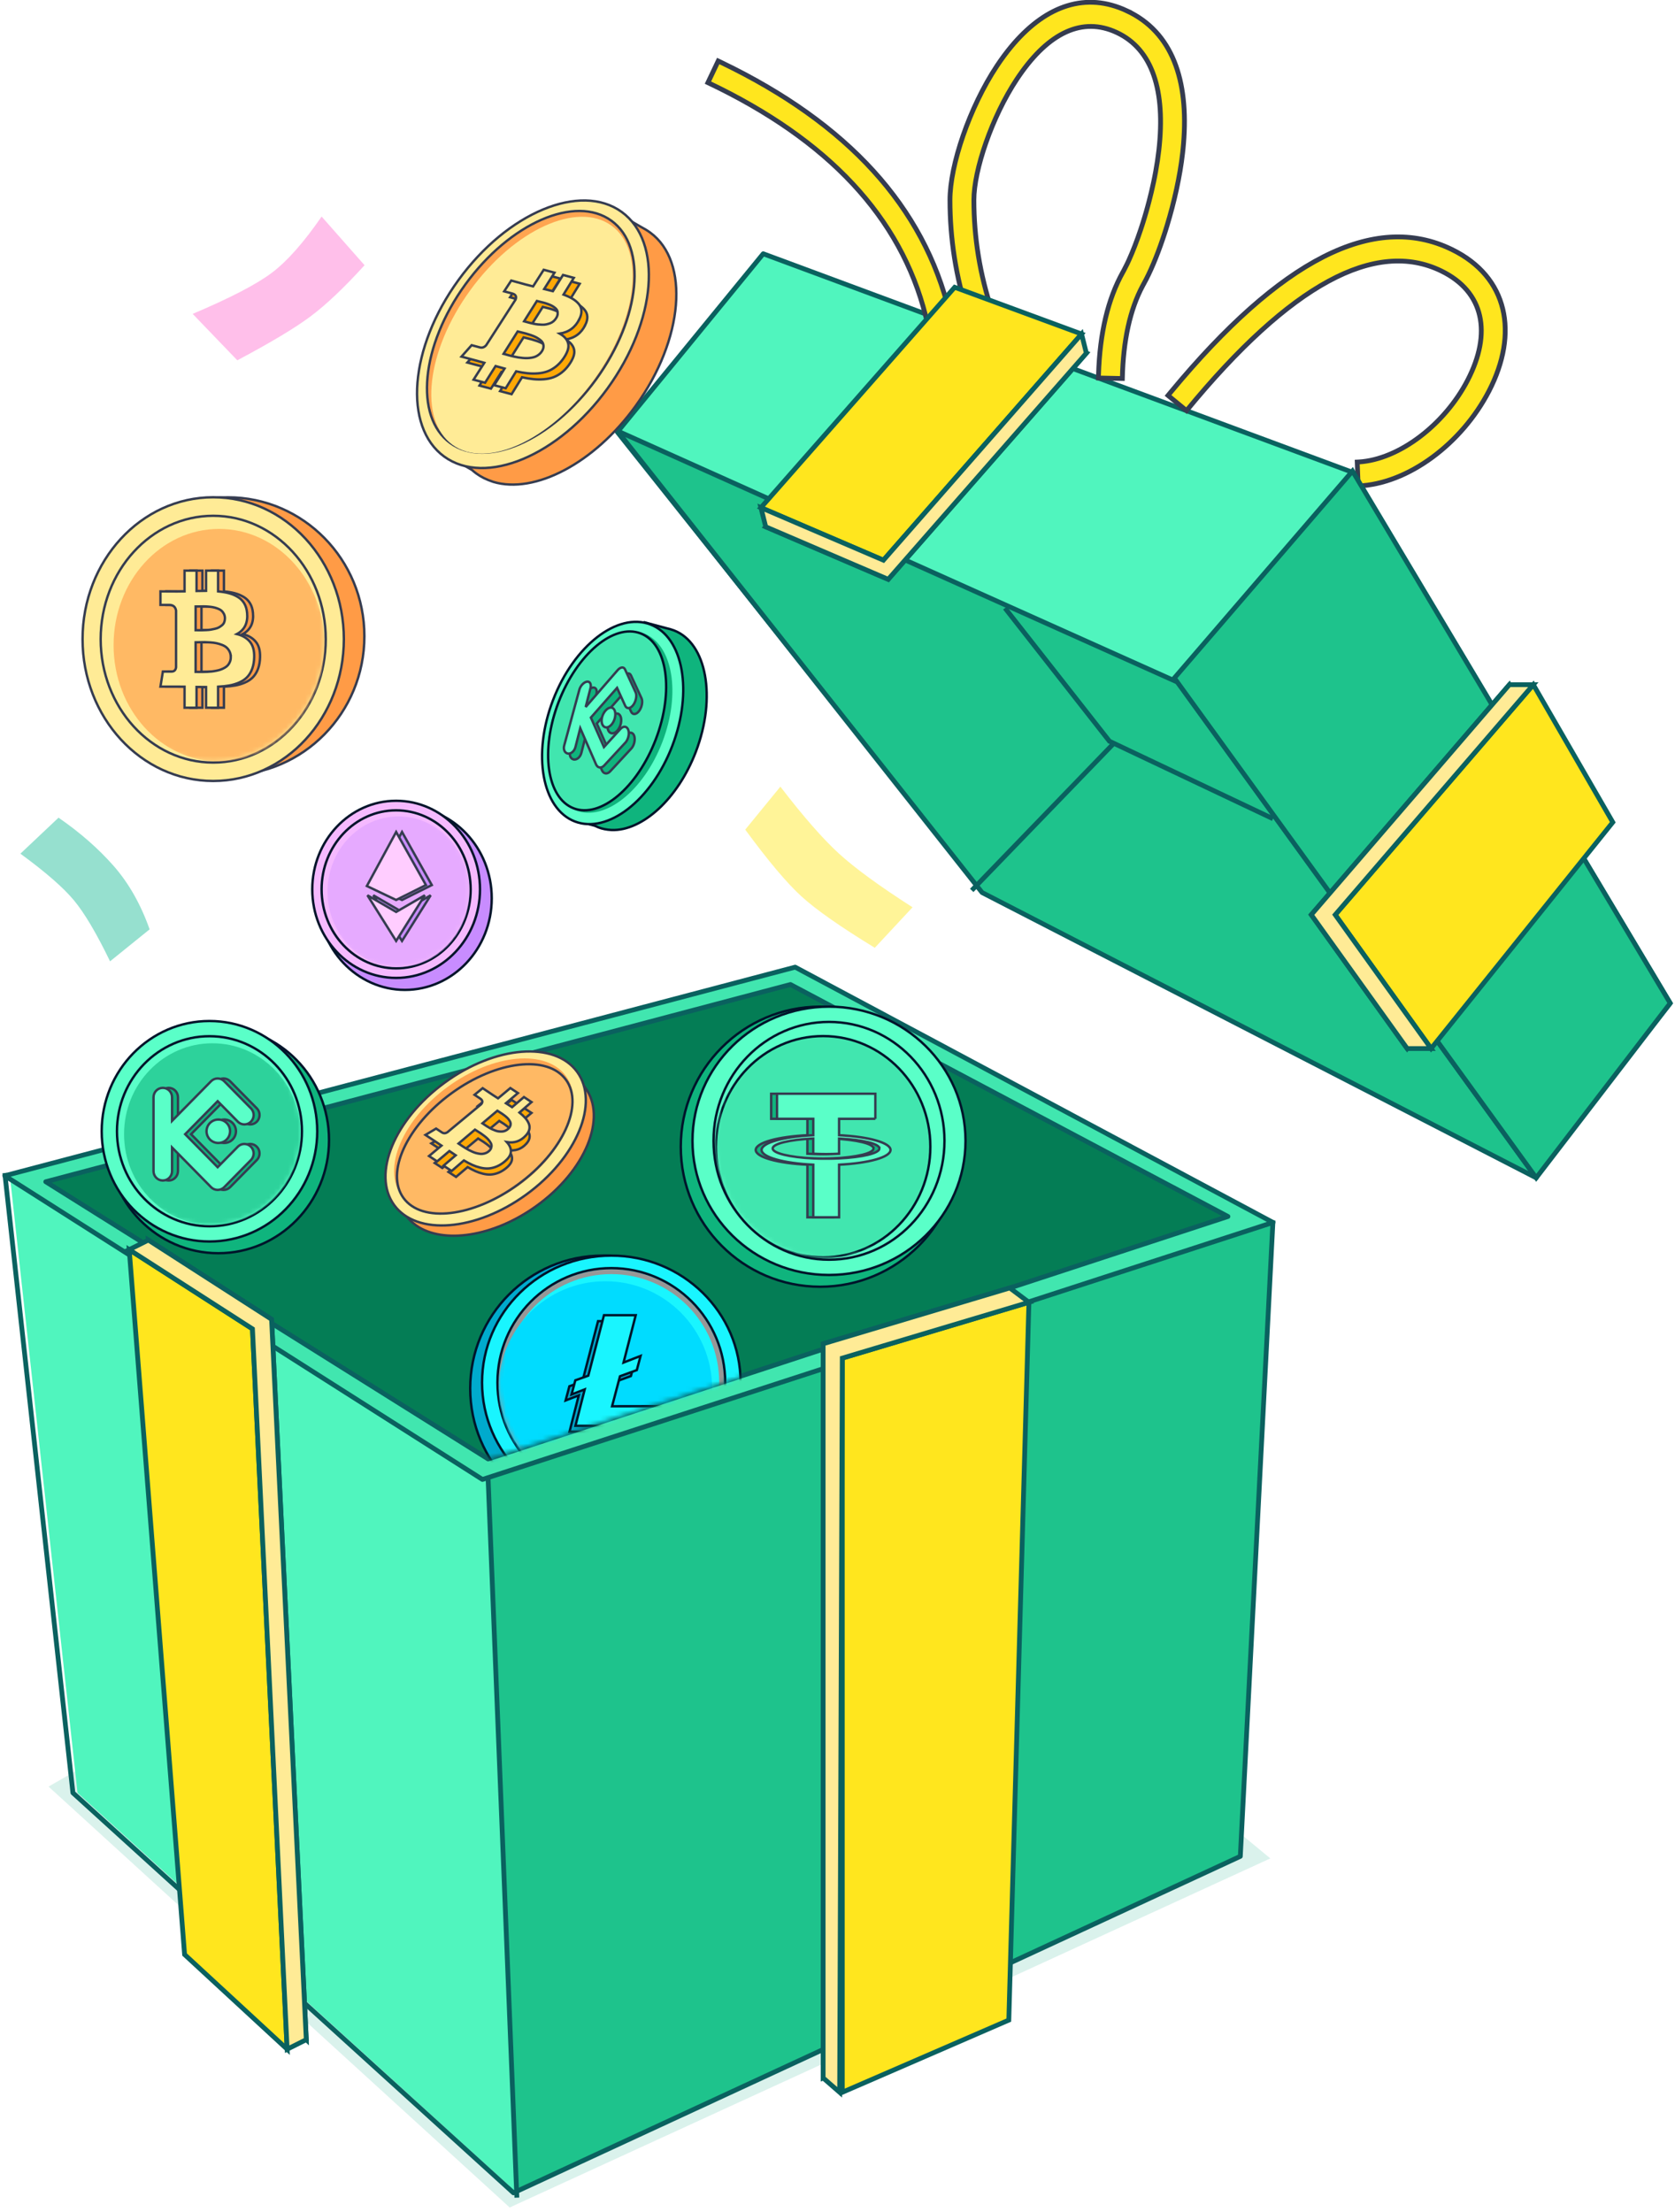 <svg height="462" viewBox="0 0 350 462" width="350" xmlns="http://www.w3.org/2000/svg" xmlns:xlink="http://www.w3.org/1999/xlink"><filter id="a" height="100%" width="100%" x="0%" y="0%"><feGaussianBlur in="SourceGraphic" stdDeviation="0"/></filter><mask id="b" fill="#fff"><ellipse cx="19.077" cy="19.6" fill="#fff" fill-rule="evenodd" rx="19.077" ry="19.6"/></mask><mask id="c" fill="#fff"><ellipse cx="15.323" cy="16.25" fill="#fff" fill-rule="evenodd" rx="15.323" ry="16.25"/></mask><mask id="d" fill="#fff"><path d="m48.093 73.721 104.262-33.881-61.545-39.121-59.386 3.903-30.537 39.626z" fill="#fff" fill-rule="evenodd"/></mask><mask id="e" fill="#fff"><ellipse cx="23.543" cy="23.644" fill="#fff" fill-rule="evenodd" rx="23.543" ry="23.644"/></mask><mask id="f" fill="#fff"><ellipse cx="23.878" cy="24.583" fill="#fff" fill-rule="evenodd" rx="23.878" ry="24.583"/></mask><mask id="g" fill="#fff"><ellipse cx="23.265" cy="26.157" fill="#fff" fill-rule="evenodd" rx="23.265" ry="25.52"/></mask><g fill="none" fill-rule="evenodd" transform="translate(-102.992 3.001)"><path d="m113.14 377.627 139.851 80.427 115.439-95.427-158.939-72.907z" fill="#24ae8f" filter="url(#a)" opacity=".414" transform="matrix(1 0 0 -1 0 747.775)"/><g transform="matrix(-1 0 0 1 452.941 0)"><path d="m.95 206.526 66.306-110.852 123.214-45.675 30.48 37.241-76.174 95.652-115.723 59.107z" fill="#50f5be" stroke="#0a615f" stroke-linejoin="round"/><g fill="#ffe61e" fill-rule="nonzero" stroke="#353c50" transform="translate(37.95 -.001)"><path d="m161.929 9.741 2.143 4.517c-25.225 11.966-40.315 28.185-45.488 48.705l-.154.623-4.86-1.173c5.353-22.182 21.279-39.628 47.559-52.29z"/><path d="m76.514-.734c8.591-4.019 16.735-1.084 23.573 6.749l.53.62c1.055 1.26 2.078 2.638 3.065 4.126 5.745 8.658 9.818 20.739 9.818 28.005 0 8.119-1.253 16.081-3.757 23.878l-.283.866-4.743-1.582c2.523-7.564 3.784-15.281 3.784-23.161 0-6.221-3.756-17.36-8.984-25.24l-.504-.745c-6.159-8.914-13.153-12.366-20.378-8.985-7.491 3.505-10.188 12.199-8.783 24.593.164 1.448.389 2.939.664 4.443l.215 1.131.232 1.133c.281 1.322.595 2.644.934 3.947l.297 1.111.308 1.099c.104.364.21.725.318 1.084l.327 1.066c.055.176.111.351.166.525l.338 1.034c.797 2.385 1.643 4.57 2.476 6.4l.356.762c.236.493.471.955.702 1.383l.173.314c3.143 5.627 4.828 12.76 5.1 21.384l.02.743-4.999.109c-.174-7.956-1.602-14.402-4.242-19.352l-.243-.446c-1.311-2.347-2.702-5.638-3.97-9.381l-.359-1.081c-.059-.182-.118-.365-.176-.549l-.346-1.113c-1.481-4.864-2.697-10.238-3.257-15.183-.037-.328-.072-.655-.104-.979l-.088-.968c-1.106-13.313 2.367-23.313 11.824-27.737z"/><path d="m8.63 49.104c16.315-7.954 35.847 2.233 58.61 29.653l.691.836-3.862 3.175c-21.753-26.458-39.507-35.869-53.248-29.17-8.955 4.366-10.566 12.993-5.507 22.784 4.804 9.298 14.314 16.575 22.714 17.1l.37.019-.195 4.996c-10.463-.408-21.69-8.901-27.332-19.82-6.23-12.058-4.033-23.825 7.758-29.574z"/></g><path d="m28.95 242.999 74.859-103.488 117.141-52.512-76.215 96.419z" fill="#1ec38c" stroke="#0a615f" stroke-linejoin="round"/><path d="m83.95 167.999 34.174-16.183 21.826-27.817" stroke="#0a615f"/><path d="m117.344 152.386 29.211 30.225" stroke="#0a615f" stroke-linecap="square"/><path d="m67.337 95.385 37.224 43.228-75.612 104.386-28-36.473z" fill="#1ec38c" stroke="#0a615f"/><path d="m17.95 168.735 16.603-28.736 41.397 48.057-20.038 27.943z" fill="#fff09b" stroke="#0a615f"/><path d="m12.95 168.735 16.603-28.736 41.397 48.057-20.038 27.943z" fill="#ffe61e" stroke="#0a615f"/><path d="m122.95 70.761 26.514-9.762 40.486 46.025-25.597 10.975z" fill="#fff09b" stroke="#0a615f"/><path d="m123.95 66.761 26.514-9.762 40.486 46.025-25.597 10.975z" fill="#ffe61e" stroke="#0a615f"/><path d="m83.95 251.999 6.862 132.818 152.626 70.182 6.512-149.654z" fill="#1ec38c"/><path d="m347.95 241.999-14.198 129.453-91.802 83.547 6.463-149.869z" fill="#50f5be"/><g stroke="#0a615f"><path d="m83.95 252.321 165.192 53.677 99.808-63.432-165.155-43.568z" fill="#41e6af" stroke-linejoin="round"/><path d="m93.367 251.075 154.583 50.646 92.437-57.903-155.605-41.192z" fill="#047d55" stroke-linejoin="round"/><path d="m83.95 251.883 6.829 132.833 151.883 70.283 92.051-83.547 14.237-129.453" stroke-linejoin="round"/><path d="m138.95 265.999 39 11.662v153.338l-34.797-15.082z" fill="#fff09b"/><path d="m134.95 268.999 39 11.662v153.338l-34.797-15.082z" fill="#ffe61e"/><path d="m293.195 272.553 25.754-16.554-11.571 147.226-21.429 19.774z" fill="#fff09b"/><path d="m297.195 274.553 25.754-16.554-11.571 147.226-21.429 19.774z" fill="#ffe61e"/><path d="m241.95 455.999 6-150" stroke-linejoin="round"/><path d="m322.95 257.999-4-2-25.754 16.554-7.246 150.446 4 2 7.246-150.446z" fill="#ffeb96"/><path d="m134.95 268.999 4-3 39 11.662v153.338l-3.45 3-.55-153.338z" fill="#ffeb96"/><path d="m190.95 103.024-1 4-25.597 10.975-41.403-47.238 1-4 41.403 47.238z" fill="#ffeb96"/><path d="m29.553 139.999h5l41.397 48.057-20.038 27.943h-5l20.038-27.943z" fill="#ffeb96"/></g></g><ellipse cx="148.607" cy="235.111" fill="#0fb47d" rx="23.135" ry="23.637" stroke="#00142a" stroke-width=".5"/><ellipse cx="146.761" cy="233.274" fill="#5affc8" rx="22.519" ry="23.025" stroke="#00142a" stroke-width=".5"/><g transform="translate(127.684 213.674)"><ellipse cx="19.077" cy="19.6" rx="19.327" ry="19.85" stroke="#00142a" stroke-width=".5"/><ellipse cx="19.692" cy="20.212" fill="#2dd29b" mask="url(#b)" rx="18.462" ry="18.988"/><g stroke="#353c50" stroke-width=".5"><path d="m15.23 20.215 6.787 6.895 4.284-4.351c.766-.701 1.938-.669 2.667.071.729.74.76 1.931.07 2.709l-5.653 5.743c-.759.759-1.977.759-2.737 0l-8.156-8.287v4.925c0 1.087-.868 1.968-1.938 1.968-1.07 0-1.938-.881-1.938-1.968v-15.416c0-1.087.868-1.968 1.938-1.968 1.07 0 1.938.881 1.938 1.968v4.925l8.155-8.284c.759-.759 1.978-.759 2.737 0l5.658 5.742c.69.778.659 1.968-.07 2.709-.729.74-1.901.771-2.667.071l-4.284-4.351zm6.925-3.064c-.996-.001-1.894.596-2.275 1.511-.381.915-.171 1.969.533 2.67s1.763.911 2.683.532c.92-.379 1.52-1.272 1.52-2.263 0-.65-.259-1.273-.72-1.732-.461-.46-1.087-.718-1.74-.718z" fill="#0fb47d" mask="url(#b)"/><path d="m13.999 20.215 6.787 6.895 4.284-4.351c.766-.701 1.938-.669 2.667.071.729.74.76 1.931.07 2.709l-5.653 5.743c-.759.759-1.977.759-2.737 0l-8.156-8.287v4.925c0 1.087-.868 1.968-1.938 1.968-1.07 0-1.938-.881-1.938-1.968v-15.416c0-1.087.868-1.968 1.938-1.968 1.07 0 1.938.881 1.938 1.968v4.925l8.155-8.284c.759-.759 1.978-.759 2.737 0l5.658 5.742c.69.778.659 1.968-.07 2.709-.729.74-1.901.771-2.667.071l-4.284-4.351zm6.925-3.064c-.996-.001-1.894.596-2.275 1.511-.381.915-.171 1.969.533 2.67.704.701 1.763.911 2.683.532.92-.379 1.52-1.272 1.52-2.263 0-.65-.259-1.273-.72-1.732-.461-.46-1.087-.718-1.74-.718z" fill="#5affc8" mask="url(#b)"/></g></g><ellipse cx="187.605" cy="184.624" fill="#c88cff" rx="18.137" ry="19.125" stroke="#00142a" stroke-width=".5"/><ellipse cx="185.766" cy="182.749" fill="#f5b9ff" rx="17.524" ry="18.5" stroke="#00142a" stroke-width=".5"/><g transform="translate(170.443 166.499)"><ellipse cx="15.323" cy="16.25" rx="15.573" ry="16.5" stroke="#00142a" stroke-width=".5"/><ellipse cx="15.817" cy="16.758" fill="#e6aaff" mask="url(#c)" rx="14.828" ry="15.742"/><g fill-rule="nonzero" mask="url(#c)" stroke="#353c50" stroke-width=".5"><g transform="translate(8.581 3.75)"><path d="m13.96 13.744-5.992 9.536-5.992-9.536 5.992 3.472zm-5.988-13.227 6.224 11.089-6.23 3.115-6.118-2.914z" fill="#c88cff"/><path d="m12.734 13.744-5.992 9.536-5.992-9.536 5.992 3.472zm-5.988-13.227 6.224 11.089-6.23 3.115-6.118-2.914z" fill="#ffcdff"/></g></g></g><g transform="translate(209.992 121.999)"><path d="m27.705 4.986 4.537 1.218c.531.119 1.061.263 1.578.462 3.432 1.321 5.645 4.812 6.48 9.357.847 4.61.275 10.31-1.907 16.007-1.881 4.91-4.652 9.019-7.755 11.891-3.131 2.897-6.599 4.538-9.816 4.439-1.13-.066-1.96-.241-2.76-.549-.26-.1-.513-.213-.759-.337l-1.17-.315c-2.656-2.102-4.295-5.742-4.779-10.131-.482-4.365.179-9.474 2.135-14.58 3.04-7.937 8.405-13.787 13.737-15.682z" fill="#0fb47d" stroke="#00142a" stroke-width=".5"/><ellipse cx="21" cy="26" fill="#5affc8" rx="13.342" ry="22.029" stroke="#00142a" stroke-width=".5" transform="matrix(.934 .358 -.358 .934 10.712 -5.799)"/><ellipse cx="20.423" cy="25.778" fill="#0fb47d" rx="11.739" ry="19.804" transform="matrix(.934 .358 -.358 .934 10.595 -5.607)"/><g stroke-width=".5"><ellipse cx="19.847" cy="25.556" fill="#41e6af" rx="10.871" ry="19.554" stroke="#00142a" transform="matrix(.934 .358 -.358 .934 10.477 -5.415)"/><path d="m17.703 26.113 2.729 6.164 3.457-3.797c.601-.647 1.304-.597 1.6.133.297.742.084 1.906-.486 2.63l-4.566 4.929c-.613.598-1.356.45-1.668-.311l-3.286-7.527-1.002 3.922c-.221.866-.929 1.481-1.58 1.375-.652-.106-.999-.858-.776-1.679l3.166-11.65c.223-.821.924-1.578 1.565-1.689.641-.111.982.5.761 1.366l-1.002 3.922 6.565-7.566c.605-.766 1.334-.92 1.638-.325l2.265 4.899c.263.72.013 1.885-.571 2.63-.584.734-1.297.79-1.621.147l-1.718-3.775zm2.605-.785c-.384.755-.468 1.621-.214 2.207.255.595.799.793 1.377.49.578-.31 1.077-1.075 1.263-1.934.122-.563.097-1.1-.07-1.489-.167-.385-.462-.591-.82-.575-.547.025-1.153.541-1.536 1.302z" fill="#0fb47d" stroke="#353c50"/><path d="m16.468 24.875 2.729 6.164 3.457-3.797c.601-.647 1.304-.597 1.6.133.297.742.084 1.906-.486 2.63l-4.566 4.929c-.613.598-1.356.45-1.668-.311l-3.286-7.527-1.002 3.922c-.221.866-.929 1.481-1.58 1.375-.652-.106-.999-.858-.776-1.679l3.166-11.65c.223-.821.924-1.578 1.565-1.689.641-.111.982.5.761 1.366l-1.002 3.922 6.565-7.566c.605-.766 1.334-.92 1.638-.325l2.265 4.899c.263.72.013 1.885-.571 2.63-.584.734-1.297.79-1.621.147l-1.718-3.775zm2.605-.785c-.384.755-.468 1.621-.214 2.207.255.595.799.793 1.377.49.578-.31 1.077-1.075 1.263-1.934.122-.563.097-1.1-.07-1.489-.167-.385-.462-.591-.82-.575-.547.025-1.153.541-1.536 1.302z" fill="#5affc8" stroke="#353c50"/></g></g><g transform="matrix(.839 .545 -.545 .839 200.519 199.024)"><path d="m27.867 5.831 4.861 1.272c.568.124 1.135.274 1.687.481 3.667 1.374 6.034 5.006 6.926 9.738.904 4.794.294 10.721-2.035 16.646-2.008 5.108-4.968 9.381-8.281 12.368-3.347 3.017-7.055 4.723-10.494 4.621-1.21-.069-2.097-.252-2.953-.572-.278-.104-.548-.221-.811-.351l-1.25-.328c-2.838-2.187-4.591-5.974-5.109-10.543-.515-4.54.192-9.852 2.279-15.162 3.245-8.253 8.974-14.336 14.665-16.311z" fill="#ff9b46" stroke="#353c50" stroke-width=".5"/><ellipse cx="22.761" cy="27.815" fill="#ffeb96" rx="14.457" ry="23.624" stroke="#353c50" stroke-width=".5" transform="matrix(.934 .358 -.358 .934 11.48 -6.309)"/><ellipse cx="22.136" cy="27.578" fill="#ffa550" rx="12.702" ry="21.222" transform="matrix(.934 .358 -.358 .934 11.353 -6.101)"/><g stroke="#353c50" stroke-width=".5"><ellipse cx="22.648" cy="27.996" fill="#ffb964" rx="11.783" ry="20.972" transform="matrix(.934 .358 -.358 .934 11.537 -6.257)"/><path d="m31.316 29.478c-1.011 1.063-2.248 1.478-3.716 1.241.607.66.872 1.319.795 1.978-.075.66-.586 1.34-1.534 2.037-.487.355-.984.622-1.492.802-.508.18-1.004.278-1.487.295-.484.016-.997-.041-1.54-.172-.543-.131-1.067-.309-1.57-.532-.504-.224-1.049-.507-1.636-.851l-2.413 2.046-1.597-1.039 2.391-2.004c-.548-.356-.962-.631-1.244-.823l-2.412 2.005-1.597-1.039 2.457-2.018c-.123-.08-.306-.202-.55-.365-.243-.163-.43-.287-.56-.371l-2.054-1.336 2.101-1.228 1.132.736c.34.221.702.215 1.085-.018l6.677-5.442c.353-.413.279-.783-.221-1.108l-1.097-.713 1.6-1.285 2.071 1.361c.419.272.739.476.962.611l2.428-1.995 1.496.973-2.365 1.965c.549.338.954.592 1.216.763l2.334-1.957 1.496.973-2.385 2.022c.473.374.86.732 1.162 1.075.302.343.532.705.689 1.086.157.381.185.768.084 1.161-.101.393-.336.781-.707 1.164zm-6.806 2.394c.075-.216.094-.421.06-.614-.035-.193-.132-.4-.292-.622-.16-.222-.321-.415-.485-.578-.163-.163-.383-.349-.66-.557-.276-.208-.498-.367-.666-.476-.168-.109-.387-.247-.659-.414-.271-.167-.434-.268-.488-.303l-3.235 2.689c.054.035.179.119.373.249.194.131.356.238.485.322.129.084.314.197.555.34.241.142.452.261.635.356.182.095.403.198.662.31.259.112.491.197.698.255.207.059.434.107.682.146.248.038.476.045.685.02.208-.025.417-.079.625-.16.208-.082.401-.198.576-.349.226-.194.376-.399.45-.615zm3.747-4.235c.078-.19.109-.369.094-.534-.015-.166-.085-.344-.21-.534-.125-.19-.254-.352-.388-.486-.133-.134-.31-.287-.532-.459-.221-.172-.405-.303-.549-.393-.145-.09-.326-.203-.543-.339-.217-.137-.349-.22-.395-.25l-2.938 2.442c.033.022.147.098.34.228.194.131.349.231.465.303.117.071.29.174.519.309.23.135.43.24.602.314.172.074.378.156.619.247.241.09.461.146.66.167.199.021.407.029.625.023.217-.005.428-.05.633-.135.204-.085.394-.202.571-.352.207-.177.35-.361.428-.551z" fill="#fda806" fill-rule="nonzero" transform="matrix(.839 -.545 .545 .839 -11.855 16.554)"/><path d="m30.342 28.351c-1.07 1.145-2.381 1.591-3.935 1.337.643.71.924 1.42.842 2.13-.08.711-.62 1.443-1.624 2.194-.515.382-1.042.67-1.579.864-.538.194-1.063.3-1.574.318-.512.018-1.056-.044-1.63-.185-.575-.141-1.129-.332-1.662-.573-.533-.241-1.111-.546-1.732-.917l-2.555 2.204-1.691-1.119 2.531-2.159c-.58-.384-1.019-.679-1.317-.886l-2.554 2.159-1.691-1.119 2.601-2.174c-.13-.086-.325-.217-.582-.393-.258-.176-.455-.309-.593-.4l-2.175-1.439 2.225-1.323 1.199.793c.36.238.743.232 1.149-.019l7.07-5.86c.374-.445.296-.843-.234-1.193l-1.161-.768 1.694-1.384 2.193 1.466c.443.293.783.513 1.018.658l2.57-2.148 1.584 1.048-2.504 2.116c.581.364 1.011.638 1.288.821l2.471-2.107 1.584 1.048-2.525 2.178c.501.402.911.788 1.231 1.158.32.37.563.759.729 1.17.167.41.196.827.089 1.25-.107.423-.356.841-.748 1.254zm-7.206 2.578c.079-.233.1-.453.063-.661-.037-.208-.14-.431-.309-.67-.169-.239-.34-.446-.513-.622-.173-.176-.406-.375-.698-.599-.293-.224-.528-.395-.705-.512-.178-.117-.41-.266-.698-.446-.287-.18-.46-.289-.516-.326l-3.426 2.896c.058.038.189.128.394.269.205.141.376.257.513.347.137.091.333.212.587.366.255.153.479.281.672.383.193.102.427.214.701.334.274.12.52.212.739.275.219.063.459.116.722.157.263.041.504.048.725.021.221-.027.441-.085.662-.173.221-.088.424-.213.61-.376.239-.209.398-.429.477-.662zm3.967-4.561c.082-.205.116-.397.1-.575-.016-.178-.09-.37-.223-.575-.133-.205-.269-.379-.41-.523-.141-.144-.329-.309-.563-.495-.235-.186-.428-.327-.582-.423-.153-.096-.345-.218-.575-.365-.23-.147-.37-.237-.418-.269l-3.111 2.63c.035.023.155.105.36.246.205.141.369.249.493.326.123.077.307.188.55.333.243.145.456.258.638.338.182.08.401.168.656.266.255.097.488.157.699.18.211.022.431.031.661.025.23-.006.453-.054.67-.145.216-.091.418-.217.604-.379.22-.191.371-.389.453-.594z" fill="#ffeb96" fill-rule="nonzero" transform="matrix(.839 -.545 .545 .839 -11.437 15.529)"/></g></g><g mask="url(#d)" transform="translate(156.898 227.999)"><g transform="translate(44.093 31)"><ellipse cx="27.88" cy="28" fill="#00aacd" fill-rule="evenodd" rx="27.63" ry="27.75" stroke="#00142a" stroke-width=".5"/><ellipse cx="29.739" cy="26.756" fill="#19f5ff" fill-rule="evenodd" rx="27.011" ry="26.506" stroke="#00142a" stroke-width=".5"/><g fill="none"><ellipse cx="29.739" cy="26.756" rx="23.043" ry="23.144" stroke="#979797"/><g fill-rule="evenodd" transform="translate(6.196 3.111)"><ellipse cx="23.543" cy="23.644" rx="23.793" ry="23.894" stroke="#00142a" stroke-width=".5"/><ellipse cx="22.304" cy="24.889" fill="#00dcff" mask="url(#e)" rx="22.304" ry="22.4"/><g mask="url(#e)" stroke="#00142a" stroke-width=".5"><g transform="translate(13.63 9.333)"><path d="m13.774 1.494-2.544 9.89 3.558-1.385-.787 2.958-3.518 1.294-1.65 6.265 11.908-.023-1.087 4.145-18.476-.045 1.935-7.601-2.746 1.061.787-2.958 2.708-.971 3.277-12.63z" fill="#00aacd"/><path d="m15.013.25-2.544 9.89 3.558-1.385-.787 2.958-3.518 1.294-1.65 6.265 11.908-.023-1.087 4.145-18.476-.045 1.935-7.601-2.746 1.061.787-2.958 2.708-.971 3.277-12.63z" fill="#19f5ff"/></g></g></g></g></g></g><g stroke-width=".5"><ellipse cx="274.38" cy="236.499" fill="#0fb47d" rx="29.138" ry="29.25" stroke="#00142a"/><ellipse cx="276.216" cy="235.27" fill="#5affc8" rx="28.526" ry="28.021" stroke="#00142a"/><g transform="translate(252.339 210.686)"><ellipse cx="23.878" cy="24.583" rx="24.128" ry="24.833" stroke="#00142a"/><ellipse cx="22.653" cy="25.812" fill="#41e6af" mask="url(#f)" rx="22.403" ry="23.104" stroke="#00142a"/><g mask="url(#f)" stroke="#353c50"><g transform="translate(8.571 14.75)"><path d="m23.767 5.242v-5.242h-20.547v5.242h7.575v3.424c-6.158.289-10.795 1.557-10.795 3.078 0 1.521 4.637 2.789 10.795 3.078v10.99h5.397v-10.993c6.134-.294 10.747-1.559 10.747-3.076 0-1.517-4.613-2.783-10.747-3.076v-3.427h7.575zm.852 6.193c0 1-3.585 1.84-8.427 2.073l-.313.014h-.035l-.293.011h-.032c-.218.008-.439.014-.663.02h-.014l-.3.006h-.085l-.237.003h-1.499l-.234-.003h-.081l-.28-.006h-.031c-.332-.008-.659-.018-.981-.031h-.004l-.321-.014c-4.866-.229-8.475-1.072-8.475-2.077 0-1.005 3.609-1.845 8.475-2.077v3.179c.845.046 1.743.071 2.675.071.947 0 1.863-.026 2.722-.074v-3.167c4.846.232 8.432 1.072 8.432 2.072z" fill="#0fb47d"/><path d="m24.991 5.242v-5.242h-20.547v5.242h7.575v3.424c-6.158.289-10.795 1.557-10.795 3.078 0 1.521 4.637 2.789 10.795 3.078v10.99h5.397v-10.993c6.134-.294 10.747-1.559 10.747-3.076 0-1.517-4.613-2.783-10.747-3.076v-3.427h7.575zm.852 6.193c0 1-3.585 1.84-8.427 2.073l-.313.014h-.035l-.293.011h-.032c-.218.008-.439.014-.663.02h-.014l-.3.006h-.085l-.237.003h-1.499l-.234-.003h-.081l-.28-.006h-.031c-.332-.008-.659-.018-.981-.031h-.004l-.321-.014c-4.866-.229-8.475-1.072-8.475-2.077 0-1.005 3.609-1.845 8.475-2.077v3.179c.845.046 1.743.071 2.675.071.947 0 1.863-.026 2.722-.074v-3.167c4.846.232 8.432 1.072 8.432 2.072z" fill="#5affc8"/></g></g></g><ellipse cx="150.604" cy="129.876" fill="#ff9b46" rx="28.526" ry="29.005" stroke="#353c50"/><ellipse cx="147.543" cy="130.485" fill="#ffeb96" rx="27.301" ry="29.628" stroke="#353c50"/></g><g transform="translate(124.277 104.342)"><ellipse cx="23.265" cy="26.157" rx="23.515" ry="25.77" stroke="#353c50" stroke-width=".5"/><ellipse cx="24.49" cy="27.402" fill="#ffb964" mask="url(#g)" rx="22.041" ry="24.276"/><g fill-rule="nonzero" mask="url(#g)" stroke="#353c50" stroke-width=".5"><g transform="translate(12.245 11.84)"><path d="m19.327 8.81c.196 2.088-.516 3.568-2.135 4.439 1.271.321 2.221.912 2.851 1.772.63.86.875 2.088.733 3.682-.076.815-.253 1.531-.53 2.151s-.627 1.13-1.051 1.531c-.424.401-.95.737-1.581 1.007-.63.27-1.29.467-1.98.594-.69.126-1.48.212-2.371.258v4.388h-2.509v-4.319c-.869 0-1.532-.006-1.988-.017v4.336h-2.509v-4.388c-.196 0-.489-.003-.88-.009-.391-.006-.69-.009-.896-.009h-3.259l.505-3.149h1.809c.543 0 .858-.292.945-.878v-11.873c-.141-.78-.625-1.17-1.45-1.17h-1.809v-2.822l3.454.017c.695 0 1.222-.006 1.581-.017v-4.336h2.509v4.25c.891-.023 1.553-.034 1.988-.034v-4.216h2.509v4.336c.858.08 1.619.209 2.281.387.663.178 1.276.436 1.841.774.565.338 1.013.786 1.344 1.342.331.556.529 1.213.594 1.97zm-3.409 9.25c0-.438-.085-.828-.256-1.168s-.382-.621-.632-.84c-.251-.219-.578-.405-.982-.557-.404-.152-.777-.265-1.119-.338-.342-.073-.763-.128-1.264-.164s-.894-.055-1.179-.055c-.285 0-.652.006-1.102.018-.45.012-.72.018-.812.018v6.17c.091 0 .302.003.632.009.33.006.604.009.82.009.216 0 .518-.009.906-.027.387-.018.72-.043 1-.073.279-.03.604-.082.974-.155.37-.073.686-.158.948-.256.262-.097.532-.225.812-.383.279-.158.504-.341.675-.548.171-.207.31-.45.419-.73.108-.28.162-.59.162-.931zm-1.224-8.086c0-.354-.071-.668-.213-.942-.142-.274-.316-.499-.52-.676-.205-.177-.478-.327-.819-.451-.341-.123-.654-.212-.938-.266-.284-.054-.634-.097-1.049-.129-.415-.032-.745-.046-.989-.04-.244.005-.551.011-.921.016-.369.005-.594.008-.674.008v4.942c.057 0 .253.003.588.008.335.005.6.005.793 0 .193-.005.478-.016.853-.032.375-.016.688-.046.938-.089.25-.043.543-.102.878-.177.335-.075.611-.174.827-.298.216-.123.426-.268.631-.435.205-.166.358-.373.46-.62.102-.247.154-.52.154-.821z" fill="#ff9b46"/><path d="m18.103 8.81c.196 2.088-.516 3.568-2.135 4.439 1.271.321 2.221.912 2.851 1.772.63.86.875 2.088.733 3.682-.076.815-.253 1.531-.53 2.151s-.627 1.13-1.051 1.531c-.424.401-.95.737-1.581 1.007-.63.27-1.29.467-1.98.594-.69.126-1.48.212-2.371.258v4.388h-2.509v-4.319c-.869 0-1.532-.006-1.988-.017v4.336h-2.509v-4.388c-.196 0-.489-.003-.88-.009-.391-.006-.69-.009-.896-.009h-3.259l.505-3.149h1.809c.543 0 .858-.292.945-.878v-11.873c-.141-.78-.625-1.17-1.45-1.17h-1.809v-2.822l3.454.017c.695 0 1.222-.006 1.581-.017v-4.336h2.509v4.25c.891-.023 1.553-.034 1.988-.034v-4.216h2.509v4.336c.858.08 1.619.209 2.281.387.663.178 1.276.436 1.841.774.565.338 1.013.786 1.344 1.342.331.556.529 1.213.594 1.97zm-3.409 9.25c0-.438-.085-.828-.256-1.168s-.382-.621-.632-.84c-.251-.219-.578-.405-.982-.557-.404-.152-.777-.265-1.119-.338-.342-.073-.763-.128-1.264-.164-.501-.036-.894-.055-1.179-.055-.285 0-.652.006-1.102.018-.45.012-.72.018-.812.018v6.17c.091 0 .302.003.632.009.33.006.604.009.82.009.216 0 .518-.009.906-.027.387-.018.72-.043 1-.073.279-.03.604-.082.974-.155.37-.073.686-.158.948-.256.262-.097.532-.225.812-.383.279-.158.504-.341.675-.548.171-.207.31-.45.419-.73.108-.28.162-.59.162-.931zm-1.224-8.086c0-.354-.071-.668-.213-.942-.142-.274-.316-.499-.52-.676-.205-.177-.478-.327-.819-.451-.341-.123-.654-.212-.938-.266-.284-.054-.634-.097-1.049-.129-.415-.032-.745-.046-.989-.04-.244.005-.551.011-.921.016-.369.005-.594.008-.674.008v4.942c.057 0 .253.003.588.008.335.005.6.005.793 0 .193-.005.478-.016.853-.032.375-.016.688-.046.938-.089.25-.043.543-.102.878-.177.335-.075.611-.174.827-.298.216-.123.426-.268.631-.435.205-.166.358-.373.46-.62.102-.247.154-.52.154-.821z" fill="#ffeb96"/></g></g></g><g transform="matrix(.966 .259 -.259 .966 194.821 23.171)"><g stroke="#353c50" stroke-width=".5"><path d="m39.679 7.842 6.426 1.737c.746.168 1.489.372 2.215.653 4.82 1.867 7.935 6.796 9.108 13.224 1.185 6.493.387 14.522-2.666 22.547-2.632 6.916-6.51 12.703-10.852 16.747-4.393 4.092-9.26 6.403-13.775 6.263-1.589-.094-2.757-.342-3.882-.778-.363-.141-.717-.299-1.061-.474l-1.642-.445c-3.735-2.966-6.044-8.109-6.725-14.317-.674-6.148.25-13.343 2.986-20.535 4.247-11.16 11.739-19.387 19.186-22.077z" fill="#ff9b46"/><ellipse cx="30.142" cy="37.087" fill="#ffeb96" rx="19.244" ry="31.555" transform="matrix(.934 .358 -.358 .934 15.293 -8.339)"/><ellipse cx="29.568" cy="36.713" fill="#ffa550" rx="16.869" ry="28.665" transform="matrix(.934 .358 -.358 .934 15.121 -8.158)"/></g><ellipse cx="29.994" cy="37.328" fill="#ffeb96" rx="15.949" ry="28.271" transform="matrix(.934 .358 -.358 .934 15.369 -8.27)"/><g fill-rule="nonzero" stroke="#353c50" stroke-width=".5" transform="translate(16.932 23.449)"><path d="m23.296 8.912c-.353 1.893-1.415 3.235-3.193 4.025 1.135.291 1.894.827 2.279 1.607.387.78.31 1.893-.233 3.339-.282.738-.637 1.389-1.065 1.95-.429.562-.903 1.025-1.421 1.389-.519.364-1.122.668-1.811.913-.689.244-1.389.424-2.1.538-.711.114-1.511.192-2.399.234l-1.191 3.978h-2.49l1.196-3.916c-.854 0-1.504-.005-1.949-.016l-1.22 3.932h-2.49l1.259-3.978c-.192 0-.48-.003-.862-.008-.383-.005-.675-.008-.878-.008h-3.203l1.431-2.855h1.765c.53 0 .923-.265 1.177-.796l3.453-10.765c.093-.707-.25-1.061-1.031-1.061h-1.71l.841-2.559 3.239.016c.653 0 1.149-.005 1.489-.016l1.244-3.932h2.333l-1.196 3.854c.843-.021 1.468-.031 1.876-.031l1.168-3.822h2.333l-1.177 3.932c.784.073 1.464.19 2.039.351.576.161 1.085.395 1.527.702.443.307.749.712.918 1.217.169.505.187 1.1.053 1.786zm-5.761 7.504c-.072-.291-.196-.53-.371-.718-.175-.187-.43-.346-.763-.476-.333-.13-.647-.226-.942-.289-.295-.062-.668-.109-1.119-.14-.451-.031-.807-.047-1.069-.047-.262 0-.601.005-1.017.016-.416.01-.667.016-.75.016l-1.636 5.273c.085 0 .28.003.586.008.306.005.559.008.761.008s.485-.008.85-.023c.365-.016.681-.036.949-.062.268-.026.583-.07.946-.133.363-.062.679-.135.947-.218.268-.083.552-.192.851-.328.299-.135.554-.291.765-.468.211-.177.401-.385.572-.624.17-.239.298-.505.384-.796.11-.375.129-.707.056-.999zm1.098-7.34c-.05-.265-.142-.484-.277-.655-.134-.172-.338-.317-.61-.437-.273-.12-.529-.205-.771-.257-.241-.052-.544-.094-.91-.125-.365-.031-.659-.044-.882-.039-.222.005-.501.01-.837.016-.335.005-.539.008-.611.008l-1.486 4.79c.052 0 .231.003.536.008.305.005.547.005.725 0 .178-.005.442-.016.789-.031.348-.016.642-.044.884-.086.241-.042.526-.099.855-.172.328-.073.609-.169.842-.289.233-.12.467-.26.702-.421.235-.161.434-.361.598-.601.164-.239.289-.504.375-.795.102-.343.127-.647.077-.913z" fill="#fda806"/><path d="m21.789 8.038c-.353 1.893-1.415 3.235-3.193 4.025 1.135.291 1.894.827 2.279 1.607.387.78.31 1.893-.233 3.339-.282.738-.637 1.389-1.065 1.95-.429.562-.903 1.025-1.421 1.389-.519.364-1.122.668-1.811.913-.689.244-1.389.424-2.1.538-.711.114-1.511.192-2.399.234l-1.191 3.978h-2.49l1.196-3.916c-.854 0-1.504-.005-1.949-.016l-1.22 3.932h-2.49l1.259-3.978c-.192 0-.48-.003-.862-.008-.383-.005-.675-.008-.878-.008h-3.203l1.431-2.855h1.765c.53 0 .923-.265 1.177-.796l3.453-10.765c.093-.707-.25-1.061-1.031-1.061h-1.71l.841-2.559 3.239.016c.653 0 1.149-.005 1.489-.016l1.244-3.932h2.333l-1.196 3.854c.843-.021 1.468-.031 1.876-.031l1.168-3.822h2.333l-1.177 3.932c.784.073 1.464.19 2.039.351.576.161 1.085.395 1.527.702.443.307.749.712.918 1.217.169.505.187 1.1.053 1.786zm-5.761 7.504c-.072-.291-.196-.53-.371-.718-.175-.187-.43-.346-.763-.476-.333-.13-.647-.226-.942-.289-.295-.062-.668-.109-1.119-.14-.451-.031-.807-.047-1.069-.047-.262 0-.601.005-1.017.016-.416.01-.667.016-.75.016l-1.636 5.273c.085 0 .28.003.586.008.306.005.559.008.761.008.201 0 .485-.008.85-.023.365-.016.681-.036.949-.062.268-.026.583-.07.946-.133.363-.062.679-.135.947-.218.268-.083.552-.192.851-.328.299-.135.554-.291.765-.468.211-.177.401-.385.572-.624.17-.239.298-.505.384-.796.11-.375.129-.707.056-.999zm1.098-7.34c-.05-.265-.142-.484-.277-.655-.134-.172-.338-.317-.61-.437-.273-.12-.529-.205-.771-.257-.241-.052-.544-.094-.91-.125-.365-.031-.659-.044-.882-.039-.222.005-.501.01-.837.016-.335.005-.539.008-.611.008l-1.486 4.79c.052 0 .231.003.536.008.305.005.547.005.725 0 .178-.005.442-.016.789-.031.348-.016.642-.044.884-.086.241-.042.526-.099.855-.172.328-.073.609-.169.842-.289.233-.12.467-.26.702-.421.235-.161.434-.361.598-.601.164-.239.289-.504.375-.795.102-.343.127-.647.077-.913z" fill="#ffeb96"/></g></g><path d="m107.255 175.298 7.968-7.518c4.451 3.065 8.269 6.4 11.454 10.006 3.185 3.606 5.711 8.045 7.578 13.316l-8.267 6.678c-2.829-5.849-5.351-10.102-7.564-12.759-2.213-2.657-5.936-5.898-11.169-9.724z" fill="#1abb97" opacity=".455"/><path d="m143.25 62.557c7.854-3.327 13.375-6.193 16.564-8.599s6.649-6.316 10.381-11.73l8.975 10.165c-4.281 4.702-8.044 8.265-11.29 10.689-3.246 2.424-8.346 5.481-15.301 9.171z" fill="#ff73d2" opacity=".455"/><path d="m266.056 161.299-7.344 8.978c4.786 6.518 8.708 11.171 11.765 13.958 3.057 2.787 8.161 6.36 15.31 10.721l7.884-8.46c-6.899-4.421-12.019-8.156-15.36-11.204-3.341-3.048-7.426-7.712-12.255-13.992z" fill="#ffe61e" opacity=".455"/></g></svg>